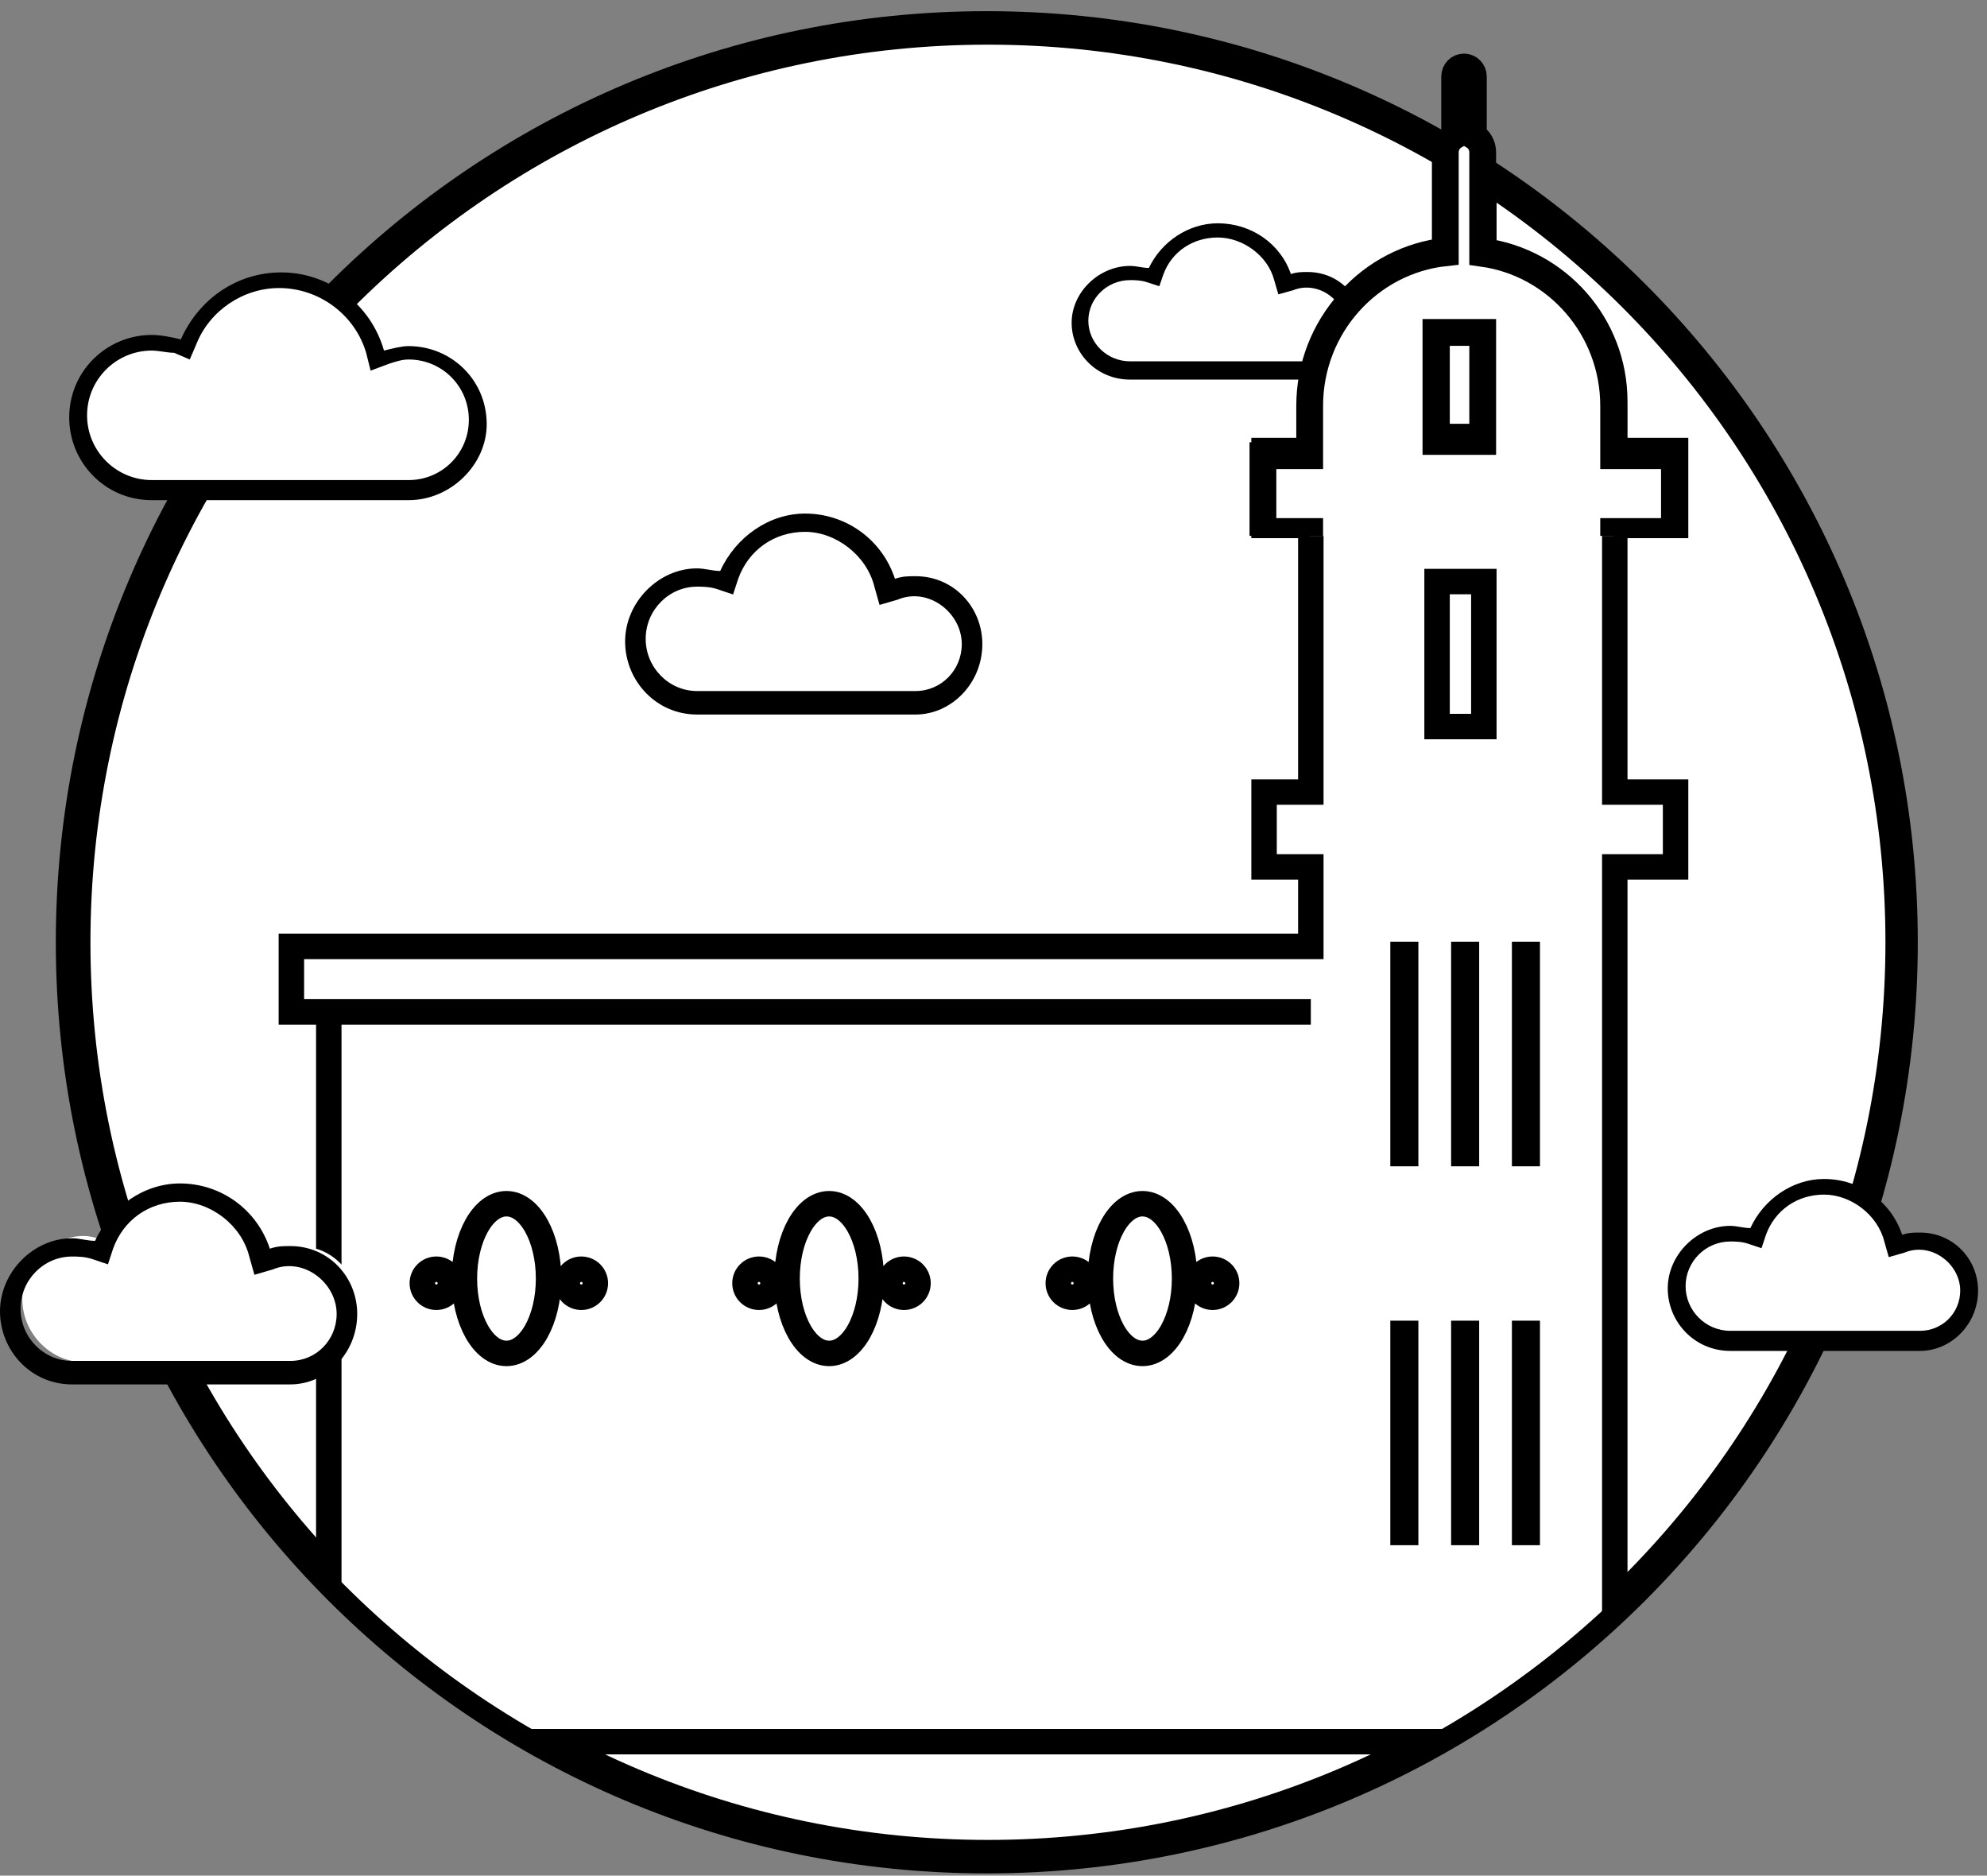<?xml version="1.0" encoding="UTF-8"?><svg version="1.1" width="89px" height="84px" viewBox="0 0 89.0 84.0" xmlns="http://www.w3.org/2000/svg" xmlns:xlink="http://www.w3.org/1999/xlink"><rect x="0" y="0" width="89.0" height="84.0" fill="#808080" stroke="none"/><defs><clipPath id="i0"><path d="M41.2,0 C63.954,0 82.4,18.446 82.4,41.2 C82.4,63.954 63.954,82.4 41.2,82.4 C18.446,82.4 0,63.954 0,41.2 C0,18.446 18.446,0 41.2,0 Z"></path></clipPath><clipPath id="i1"><path d="M82.4,0 L82.4,82.4 L0,82.4 L0,0 L82.4,0 Z"></path></clipPath><clipPath id="i2"><path d="M52.574,0 C52.806,0 52.993,0.188 52.993,0.419 L52.993,3.045 C53.244,3.19 53.412,3.461 53.412,3.771 L53.412,8.235 C56.726,8.694 59.277,11.539 59.277,14.979 L59.277,17.179 L62,17.179 L62,20.531 L59.277,20.531 L59.277,32.472 L62,32.472 L62,35.824 L59.277,35.824 L59.277,75 L1.676,75 L1.676,42.318 L0,42.318 L0,39.385 L45.662,39.385 L45.662,35.824 L43.568,35.824 L43.568,32.472 L45.662,32.472 L45.662,20.531 L43.568,20.531 L43.568,17.179 L45.662,17.179 L45.662,14.979 C45.662,11.466 48.322,8.575 51.737,8.209 L51.737,3.771 C51.737,3.461 51.905,3.19 52.156,3.045 L52.156,0.419 C52.156,0.188 52.343,0 52.574,0 Z M9.635,50.908 C8.594,50.908 7.75,52.409 7.75,54.26 C7.75,56.111 8.594,57.612 9.635,57.612 C10.676,57.612 11.52,56.111 11.52,54.26 C11.52,52.409 10.676,50.908 9.635,50.908 Z M24.088,50.908 C23.047,50.908 22.203,52.409 22.203,54.26 C22.203,56.111 23.047,57.612 24.088,57.612 C25.129,57.612 25.973,56.111 25.973,54.26 C25.973,52.409 25.129,50.908 24.088,50.908 Z M38.122,50.908 C37.08,50.908 36.237,52.409 36.237,54.26 C36.237,56.111 37.08,57.612 38.122,57.612 C39.163,57.612 40.007,56.111 40.007,54.26 C40.007,52.409 39.163,50.908 38.122,50.908 Z M6.493,53.841 C6.146,53.841 5.865,54.122 5.865,54.469 C5.865,54.816 6.146,55.098 6.493,55.098 C6.84,55.098 7.122,54.816 7.122,54.469 C7.122,54.122 6.84,53.841 6.493,53.841 Z M12.986,53.841 C12.639,53.841 12.358,54.122 12.358,54.469 C12.358,54.816 12.639,55.098 12.986,55.098 C13.333,55.098 13.615,54.816 13.615,54.469 C13.615,54.122 13.333,53.841 12.986,53.841 Z M20.946,53.841 C20.599,53.841 20.317,54.122 20.317,54.469 C20.317,54.816 20.599,55.098 20.946,55.098 C21.293,55.098 21.574,54.816 21.574,54.469 C21.574,54.122 21.293,53.841 20.946,53.841 Z M27.439,53.841 C27.092,53.841 26.811,54.122 26.811,54.469 C26.811,54.816 27.092,55.098 27.439,55.098 C27.786,55.098 28.068,54.816 28.068,54.469 C28.068,54.122 27.786,53.841 27.439,53.841 Z M34.98,53.841 C34.633,53.841 34.351,54.122 34.351,54.469 C34.351,54.816 34.633,55.098 34.98,55.098 C35.327,55.098 35.608,54.816 35.608,54.469 C35.608,54.122 35.327,53.841 34.98,53.841 Z M41.264,53.841 C40.916,53.841 40.635,54.122 40.635,54.469 C40.635,54.816 40.916,55.098 41.264,55.098 C41.611,55.098 41.892,54.816 41.892,54.469 C41.892,54.122 41.611,53.841 41.264,53.841 Z M53.412,23.045 L51.317,23.045 L51.317,29.539 L53.412,29.539 L53.412,23.045 Z M53.412,11.732 L51.317,11.732 L51.317,16.55 L53.412,16.55 L53.412,11.732 Z"></path></clipPath><clipPath id="i3"><path d="M1.257,0 L1.257,10.056 L0,10.056 L0,0 L1.257,0 Z"></path></clipPath><clipPath id="i4"><path d="M1.257,0 L1.257,10.056 L0,10.056 L0,0 L1.257,0 Z"></path></clipPath><clipPath id="i5"><path d="M1.257,0 L1.257,10.056 L0,10.056 L0,0 L1.257,0 Z"></path></clipPath><clipPath id="i6"><path d="M1.257,0 L1.257,10.056 L0,10.056 L0,0 L1.257,0 Z"></path></clipPath><clipPath id="i7"><path d="M1.257,0 L1.257,10.056 L0,10.056 L0,0 L1.257,0 Z"></path></clipPath><clipPath id="i8"><path d="M1.257,0 L1.257,10.056 L0,10.056 L0,0 L1.257,0 Z"></path></clipPath><clipPath id="i9"><path d="M7.672,0 C9.389,0 10.878,1.059 11.221,2.706 L11.336,3.059 L11.679,2.941 C11.908,2.824 12.252,2.824 12.481,2.824 C13.855,2.824 15,4 15,5.412 C15,6.824 13.855,8 12.481,8 L2.748,8 C1.26,8 0,6.706 0,5.176 C0,3.647 1.26,2.353 2.748,2.353 C3.092,2.353 3.435,2.471 3.779,2.588 L4.122,2.706 L4.237,2.353 C4.809,0.941 6.183,0 7.672,0 Z"></path></clipPath><clipPath id="i10"><path d="M15,0 L15,8 L0,8 L0,0 L15,0 Z"></path></clipPath><clipPath id="i11"><path d="M8.058,0 C9.899,0 11.511,1.169 12.086,2.922 C12.432,2.805 12.662,2.805 13.007,2.805 C14.734,2.805 16,4.208 16,5.844 C16,7.597 14.619,9 13.007,9 L3.223,9 C1.381,9 0,7.481 0,5.727 C0,3.974 1.496,2.455 3.223,2.455 C3.568,2.455 3.914,2.571 4.259,2.571 C4.95,1.052 6.446,0 8.058,0 Z M8.058,0.818 C6.676,0.818 5.525,1.636 5.065,2.922 L4.835,3.623 L4.144,3.39 C3.799,3.273 3.453,3.273 3.223,3.273 C1.957,3.273 0.921,4.325 0.921,5.61 C0.921,6.896 1.957,7.948 3.223,7.948 L13.007,7.948 C14.158,7.948 15.079,7.013 15.079,5.844 C15.079,4.442 13.583,3.273 12.201,3.857 L11.396,4.091 L11.165,3.273 C10.82,1.87 9.439,0.818 8.058,0.818 Z"></path></clipPath><clipPath id="i12"><path d="M16,0 L16,9 L0,9 L0,0 L16,0 Z"></path></clipPath><clipPath id="i13"><path d="M6.7,0 C8.2,0 9.5,0.9 9.8,2.3 L9.9,2.6 L10.2,2.5 C10.4,2.4 10.7,2.4 10.9,2.4 C12.1,2.4 13.1,3.4 13.1,4.6 C13.1,5.8 12.1,6.8 10.9,6.8 L2.4,6.8 C1.1,6.8 0,5.7 0,4.4 C0,3.1 1.1,2 2.4,2 C2.7,2 3,2.1 3.3,2.2 L3.6,2.3 L3.7,2 C4.2,0.8 5.4,0 6.7,0 Z"></path></clipPath><clipPath id="i14"><path d="M13.1,0 L13.1,6.8 L0,6.8 L0,0 L13.1,0 Z"></path></clipPath><clipPath id="i15"><path d="M7,0 C8.6,0 10,1 10.5,2.5 C10.8,2.4 11,2.4 11.3,2.4 C12.8,2.4 13.9,3.6 13.9,5 C13.9,6.5 12.7,7.7 11.3,7.7 L2.8,7.7 C1.2,7.7 0,6.4 0,4.9 C0,3.4 1.3,2.1 2.8,2.1 C3.1,2.1 3.4,2.2 3.7,2.2 C4.3,0.9 5.6,0 7,0 Z M7,0.7 C5.8,0.7 4.8,1.4 4.4,2.5 L4.2,3.1 L3.6,2.9 C3.3,2.8 3,2.8 2.8,2.8 C1.7,2.8 0.8,3.7 0.8,4.8 C0.8,5.9 1.7,6.8 2.8,6.8 L11.3,6.8 C12.3,6.8 13.1,6 13.1,5 C13.1,3.8 11.8,2.8 10.6,3.3 L9.9,3.5 L9.7,2.8 C9.4,1.6 8.2,0.7 7,0.7 Z"></path></clipPath><clipPath id="i16"><path d="M13.9,0 L13.9,7.7 L0,7.7 L0,0 L13.9,0 Z"></path></clipPath><clipPath id="i17"><path d="M6.137,0 C7.511,0 8.702,0.794 8.977,2.029 L9.069,2.294 L9.344,2.206 C9.527,2.118 9.802,2.118 9.985,2.118 C11.084,2.118 12,3 12,4.059 C12,5.118 11.084,6 9.985,6 L2.198,6 C1.008,6 0,5.029 0,3.882 C0,2.735 1.008,1.765 2.198,1.765 C2.473,1.765 2.748,1.853 3.023,1.941 L3.298,2.029 L3.389,1.765 C3.847,0.706 4.947,0 6.137,0 Z"></path></clipPath><clipPath id="i18"><path d="M12,0 L12,6 L0,6 L0,0 L12,0 Z"></path></clipPath><clipPath id="i19"><path d="M6.547,0 C8.043,0 9.353,0.909 9.82,2.273 C10.101,2.182 10.288,2.182 10.568,2.182 C11.971,2.182 13,3.273 13,4.545 C13,5.909 11.878,7 10.568,7 L2.619,7 C1.122,7 0,5.818 0,4.455 C0,3.091 1.216,1.909 2.619,1.909 C2.899,1.909 3.18,2 3.46,2 C4.022,0.818 5.237,0 6.547,0 Z M6.547,0.636 C5.424,0.636 4.489,1.273 4.115,2.273 L3.928,2.818 L3.367,2.636 C3.086,2.545 2.806,2.545 2.619,2.545 C1.59,2.545 0.748,3.364 0.748,4.364 C0.748,5.364 1.59,6.182 2.619,6.182 L10.568,6.182 C11.504,6.182 12.252,5.455 12.252,4.545 C12.252,3.455 11.036,2.545 9.914,3 L9.259,3.182 L9.072,2.545 C8.791,1.455 7.669,0.636 6.547,0.636 Z"></path></clipPath><clipPath id="i20"><path d="M13,0 L13,7 L0,7 L0,0 L13,0 Z"></path></clipPath><clipPath id="i21"><path d="M8.058,0 C9.899,0 11.511,1.169 12.086,2.922 C12.432,2.805 12.662,2.805 13.007,2.805 C14.734,2.805 16,4.208 16,5.844 C16,7.597 14.619,9 13.007,9 L3.223,9 C1.381,9 0,7.481 0,5.727 C0,3.974 1.496,2.455 3.223,2.455 C3.568,2.455 3.914,2.571 4.259,2.571 C4.95,1.052 6.446,0 8.058,0 Z M8.058,0.818 C6.676,0.818 5.525,1.636 5.065,2.922 L4.835,3.623 L4.144,3.39 C3.799,3.273 3.453,3.273 3.223,3.273 C1.957,3.273 0.921,4.325 0.921,5.61 C0.921,6.896 1.957,7.948 3.223,7.948 L13.007,7.948 C14.158,7.948 15.079,7.013 15.079,5.844 C15.079,4.442 13.583,3.273 12.201,3.857 L11.396,4.091 L11.165,3.273 C10.82,1.87 9.439,0.818 8.058,0.818 Z"></path></clipPath><clipPath id="i22"><path d="M9,0 C11,0 12.8,1.3 13.3,3.2 L13.4,3.6 L13.8,3.5 C14.1,3.4 14.5,3.3 14.8,3.3 C16.5,3.3 17.9,4.7 17.9,6.4 C17.9,8.1 16.5,9.4 14.8,9.4 L3.3,9.4 C1.5,9.4 0,7.9 0,6.1 C0,4.3 1.5,2.8 3.3,2.8 C3.7,2.8 4.1,2.9 4.5,3 L4.8,3.1 L4.9,2.8 C5.6,1.1 7.2,0 9,0 Z"></path></clipPath><clipPath id="i23"><path d="M17.9,0 L17.9,9.4 L0,9.4 L0,0 L17.9,0 Z"></path></clipPath><clipPath id="i24"><path d="M9.5,0 C11.6,0 13.5,1.4 14.1,3.5 C14.5,3.4 14.9,3.3 15.2,3.3 C17.1,3.3 18.7,4.8 18.7,6.8 C18.7,8.6 17.1,10.2 15.2,10.2 L3.7,10.2 C1.6,10.2 0,8.5 0,6.5 C0,4.4 1.7,2.8 3.7,2.8 C4.1,2.8 4.6,2.9 5,3 C5.8,1.2 7.5,0 9.5,0 Z M9.4,0.7 C7.8,0.7 6.3,1.7 5.7,3.2 L5.4,3.9 L4.7,3.6 C4.4,3.6 4,3.5 3.7,3.5 C2.1,3.5 0.8,4.8 0.8,6.4 C0.8,8 2.1,9.3 3.7,9.3 L15.2,9.3 C16.7,9.3 17.9,8.1 17.9,6.6 C17.9,5.1 16.7,3.9 15.2,3.9 C14.9,3.9 14.6,4 14.3,4.1 L13.5,4.4 L13.3,3.6 C12.8,1.9 11.2,0.7 9.4,0.7 Z"></path></clipPath><clipPath id="i25"><path d="M18.7,0 L18.7,10.2 L0,10.2 L0,0 L18.7,0 Z"></path></clipPath><clipPath id="i26"><path d="M33,0 L33,24 L0,24 L0,0 L33,0 Z"></path></clipPath><clipPath id="i27"><path d="M52.574,0 C52.806,0 52.993,0.19 52.993,0.425 L52.993,3.086 C53.244,3.233 53.412,3.507 53.412,3.821 L53.412,8.345 C56.726,8.81 59.277,11.692 59.277,15.179 L59.277,17.408 L62,17.408 L62,20.805 L59.277,20.805 L59.277,32.905 L62,32.905 L62,36.302 L59.277,36.302 L59.277,76 L1.676,76 L1.676,42.883 L0,42.883 L0,39.911 L45.662,39.911 L45.662,36.302 L43.568,36.302 L43.568,32.905 L45.662,32.905 L45.662,20.805 L43.568,20.805 L43.568,17.408 L45.662,17.408 L45.662,15.179 C45.662,11.619 48.322,8.689 51.737,8.319 L51.737,3.821 C51.737,3.507 51.905,3.232 52.156,3.086 L52.156,0.425 C52.156,0.19 52.343,0 52.574,0 Z M9.635,51.587 C8.594,51.587 7.75,53.107 7.75,54.983 C7.75,56.859 8.594,58.38 9.635,58.38 C10.676,58.38 11.52,56.859 11.52,54.983 C11.52,53.107 10.676,51.587 9.635,51.587 Z M24.088,51.587 C23.047,51.587 22.203,53.107 22.203,54.983 C22.203,56.859 23.047,58.38 24.088,58.38 C25.129,58.38 25.973,56.859 25.973,54.983 C25.973,53.107 25.129,51.587 24.088,51.587 Z M38.122,51.587 C37.08,51.587 36.237,53.107 36.237,54.983 C36.237,56.859 37.08,58.38 38.122,58.38 C39.163,58.38 40.007,56.859 40.007,54.983 C40.007,53.107 39.163,51.587 38.122,51.587 Z M6.493,54.559 C6.146,54.559 5.865,54.844 5.865,55.196 C5.865,55.547 6.146,55.833 6.493,55.833 C6.84,55.833 7.122,55.547 7.122,55.196 C7.122,54.844 6.84,54.559 6.493,54.559 Z M12.986,54.559 C12.639,54.559 12.358,54.844 12.358,55.196 C12.358,55.547 12.639,55.833 12.986,55.833 C13.333,55.833 13.615,55.547 13.615,55.196 C13.615,54.844 13.333,54.559 12.986,54.559 Z M20.946,54.559 C20.599,54.559 20.317,54.844 20.317,55.196 C20.317,55.547 20.599,55.833 20.946,55.833 C21.293,55.833 21.574,55.547 21.574,55.196 C21.574,54.844 21.293,54.559 20.946,54.559 Z M27.439,54.559 C27.092,54.559 26.811,54.844 26.811,55.196 C26.811,55.547 27.092,55.833 27.439,55.833 C27.786,55.833 28.068,55.547 28.068,55.196 C28.068,54.844 27.786,54.559 27.439,54.559 Z M34.98,54.559 C34.633,54.559 34.351,54.844 34.351,55.196 C34.351,55.547 34.633,55.833 34.98,55.833 C35.327,55.833 35.608,55.547 35.608,55.196 C35.608,54.844 35.327,54.559 34.98,54.559 Z M41.264,54.559 C40.916,54.559 40.635,54.844 40.635,55.196 C40.635,55.547 40.916,55.833 41.264,55.833 C41.611,55.833 41.892,55.547 41.892,55.196 C41.892,54.844 41.611,54.559 41.264,54.559 Z M53.412,23.352 L51.317,23.352 L51.317,29.933 L53.412,29.933 L53.412,23.352 Z M53.412,11.888 L51.317,11.888 L51.317,16.771 L53.412,16.771 L53.412,11.888 Z"></path></clipPath></defs><g transform="translate(3.051 1.0)"><g clip-path="url(#i0)"><g clip-path="url(#i1)"><polygon points="0,0 82.4,0 82.4,82.4 0,82.4 0,0" stroke="none" fill="#FFFFFF"></polygon></g><path d="M41.2,82.4 C63.954,82.4 82.4,63.954 82.4,41.2 C82.4,18.446 63.954,0 41.2,0 C18.446,0 0,18.446 0,41.2 C0,63.954 18.446,82.4 41.2,82.4 Z" stroke="#000000" stroke-width="2" fill="none" stroke-miterlimit="10"></path></g><g clip-path="url(#i0)"><g transform="translate(10.0 2.0)"><g clip-path="url(#i2)"><polygon points="0,0 62,0 62,75 0,75 0,0" stroke="none" fill="#FFFFFF"></polygon></g><path d="M52.574,0 C52.343,0 52.156,0.188 52.156,0.419 L52.156,3.045 C51.905,3.19 51.737,3.461 51.737,3.771 L51.737,8.209 C48.322,8.575 45.662,11.466 45.662,14.979 L45.662,17.179 L43.568,17.179 L43.568,20.531 L45.662,20.531 L45.662,32.472 L43.568,32.472 L43.568,35.824 L45.662,35.824 L45.662,39.385 L0,39.385 L0,42.318 L45.662,42.318 L1.676,42.318 L1.676,75 L59.277,75 L59.277,47.556 L59.277,42.318 L59.277,39.385 L59.277,35.824 L62,35.824 L62,32.472 L59.277,32.472 L59.277,20.531 L62,20.531 L62,17.179 L59.277,17.179 L59.277,14.979 C59.277,11.539 56.726,8.694 53.412,8.235 L53.412,3.771 C53.412,3.461 53.244,3.19 52.993,3.045 L52.993,0.419 C52.993,0.188 52.806,0 52.574,0 Z M53.412,11.732 L51.317,11.732 L51.317,16.55 L53.412,16.55 L53.412,11.732 Z M51.317,23.045 L53.412,23.045 L53.412,29.539 L51.317,29.539 L51.317,23.045 Z M9.635,57.612 C10.676,57.612 11.52,56.111 11.52,54.26 C11.52,52.409 10.676,50.908 9.635,50.908 C8.594,50.908 7.75,52.409 7.75,54.26 C7.75,56.111 8.594,57.612 9.635,57.612 Z M25.973,54.26 C25.973,56.111 25.129,57.612 24.088,57.612 C23.047,57.612 22.203,56.111 22.203,54.26 C22.203,52.409 23.047,50.908 24.088,50.908 C25.129,50.908 25.973,52.409 25.973,54.26 Z M38.122,57.612 C39.163,57.612 40.007,56.111 40.007,54.26 C40.007,52.409 39.163,50.908 38.122,50.908 C37.08,50.908 36.237,52.409 36.237,54.26 C36.237,56.111 37.08,57.612 38.122,57.612 Z M7.122,54.469 C7.122,54.816 6.84,55.098 6.493,55.098 C6.146,55.098 5.865,54.816 5.865,54.469 C5.865,54.122 6.146,53.841 6.493,53.841 C6.84,53.841 7.122,54.122 7.122,54.469 Z M12.986,55.098 C13.333,55.098 13.615,54.816 13.615,54.469 C13.615,54.122 13.333,53.841 12.986,53.841 C12.639,53.841 12.358,54.122 12.358,54.469 C12.358,54.816 12.639,55.098 12.986,55.098 Z M21.574,54.469 C21.574,54.816 21.293,55.098 20.946,55.098 C20.599,55.098 20.317,54.816 20.317,54.469 C20.317,54.122 20.599,53.841 20.946,53.841 C21.293,53.841 21.574,54.122 21.574,54.469 Z M27.439,55.098 C27.786,55.098 28.068,54.816 28.068,54.469 C28.068,54.122 27.786,53.841 27.439,53.841 C27.092,53.841 26.811,54.122 26.811,54.469 C26.811,54.816 27.092,55.098 27.439,55.098 Z M35.608,54.469 C35.608,54.816 35.327,55.098 34.98,55.098 C34.633,55.098 34.351,54.816 34.351,54.469 C34.351,54.122 34.633,53.841 34.98,53.841 C35.327,53.841 35.608,54.122 35.608,54.469 Z M40.635,54.469 C40.635,54.816 40.916,55.098 41.264,55.098 C41.611,55.098 41.892,54.816 41.892,54.469 C41.892,54.122 41.611,53.841 41.264,53.841 C40.916,53.841 40.635,54.122 40.635,54.469 Z" stroke="#000000" stroke-width="1.14" fill="none" stroke-miterlimit="10"></path><g transform="translate(49.223 39.176)"><g clip-path="url(#i3)"><polygon points="0,0 1.257,0 1.257,10.056 0,10.056 0,0" stroke="none" fill="#000000"></polygon></g></g><g transform="translate(51.946 39.176)"><g clip-path="url(#i4)"><polygon points="0,0 1.257,0 1.257,10.056 0,10.056 0,0" stroke="none" fill="#000000"></polygon></g></g><g transform="translate(54.669 39.176)"><g clip-path="url(#i5)"><polygon points="0,0 1.257,0 1.257,10.056 0,10.056 0,0" stroke="none" fill="#000000"></polygon></g></g><g transform="translate(49.223 56.145)"><g clip-path="url(#i6)"><polygon points="0,0 1.257,0 1.257,10.056 0,10.056 0,0" stroke="none" fill="#000000"></polygon></g></g><g transform="translate(51.946 56.145)"><g clip-path="url(#i7)"><polygon points="0,0 1.257,0 1.257,10.056 0,10.056 0,0" stroke="none" fill="#000000"></polygon></g></g><g transform="translate(54.669 56.145)"><g clip-path="url(#i8)"><polygon points="0,0 1.257,0 1.257,10.056 0,10.056 0,0" stroke="none" fill="#000000"></polygon></g></g></g></g><g transform="translate(24.949 22.0)"><g transform="translate(8.0 3.0)"><g clip-path="url(#i9)"><g clip-path="url(#i10)"><polygon points="0,0 15,0 15,8 0,8 0,0" stroke="none" fill="#FFFFFF"></polygon></g></g></g><g clip-path="url(#i11)"><g clip-path="url(#i12)"><polygon points="0,0 16,0 16,9 0,9 0,0" stroke="none" fill="#000000"></polygon></g></g></g></g><g transform="translate(3 1.0)"><path d="M41.2,82.4 C63.954,82.4 82.4,63.954 82.4,41.2 C82.4,18.446 63.954,0 41.2,0 C18.446,0 0,18.446 0,41.2 C0,63.954 18.446,82.4 41.2,82.4 Z" stroke="#000000" stroke-width="1" fill="none" stroke-miterlimit="10"></path></g><g transform="translate(74.7 52.8)"><g transform="translate(0.3 0.4)"><g clip-path="url(#i13)"><g clip-path="url(#i14)"><polygon points="0,0 13.1,0 13.1,6.8 0,6.8 0,0" stroke="none" fill="#FFFFFF"></polygon></g></g></g><g clip-path="url(#i15)"><g clip-path="url(#i16)"><polygon points="0,0 13.9,0 13.9,7.7 0,7.7 0,0" stroke="none" fill="#000000"></polygon></g></g></g><g transform="translate(48.0 10.0)"><g clip-path="url(#i17)"><g clip-path="url(#i18)"><polygon points="0,0 12,0 12,6 0,6 0,0" stroke="none" fill="#FFFFFF"></polygon></g></g><g clip-path="url(#i19)"><g clip-path="url(#i20)"><polygon points="0,0 13,0 13,7 0,7 0,0" stroke="none" fill="#000000"></polygon></g></g></g><g transform="translate(0.0 53.0)"><g transform="translate(1.0 0.0)"><g clip-path="url(#i9)"><g clip-path="url(#i10)"><polygon points="0,0 15,0 15,8 0,8 0,0" stroke="none" fill="#FFFFFF"></polygon></g></g></g><g clip-path="url(#i21)"><g clip-path="url(#i12)"><polygon points="0,0 16,0 16,9 0,9 0,0" stroke="none" fill="#000000"></polygon></g></g></g><g transform="translate(3.1 12.2)"><g transform="translate(0.4 0.4)"><g clip-path="url(#i22)"><g clip-path="url(#i23)"><polygon points="0,0 17.9,0 17.9,9.4 0,9.4 0,0" stroke="none" fill="#FFFFFF"></polygon></g></g></g><g clip-path="url(#i24)"><g clip-path="url(#i25)"><polygon points="0,0 18.7,0 18.7,10.2 0,10.2 0,0" stroke="none" fill="#000000"></polygon></g></g></g><g transform="translate(48.0 0.0)"><g clip-path="url(#i26)"><g transform="translate(-35.0 3.0)"><g clip-path="url(#i27)"><polygon points="35,0 62,0 62,21 35,21 35,0" stroke="none" fill="#FFFFFF"></polygon></g><path d="M52.574,0 C52.343,0 52.156,0.19 52.156,0.425 L52.156,3.086 C51.905,3.232 51.737,3.507 51.737,3.821 L51.737,8.319 C48.322,8.689 45.662,11.619 45.662,15.179 L45.662,17.408 L43.568,17.408 L43.568,20.805 L45.662,20.805 L45.662,32.905 L43.568,32.905 L43.568,36.302 L45.662,36.302 L45.662,39.911 L0,39.911 L0,42.883 L45.662,42.883 L1.676,42.883 L1.676,76 L59.277,76 L59.277,48.19 L59.277,42.883 L59.277,39.911 L59.277,36.302 L62,36.302 L62,32.905 L59.277,32.905 L59.277,20.805 L62,20.805 L62,17.408 L59.277,17.408 L59.277,15.179 C59.277,11.692 56.726,8.81 53.412,8.345 L53.412,3.821 C53.412,3.507 53.244,3.233 52.993,3.086 L52.993,0.425 C52.993,0.19 52.806,0 52.574,0 Z M53.412,11.888 L51.317,11.888 L51.317,16.771 L53.412,16.771 L53.412,11.888 Z M51.317,23.352 L53.412,23.352 L53.412,29.933 L51.317,29.933 L51.317,23.352 Z M9.635,58.38 C10.676,58.38 11.52,56.859 11.52,54.983 C11.52,53.107 10.676,51.587 9.635,51.587 C8.594,51.587 7.75,53.107 7.75,54.983 C7.75,56.859 8.594,58.38 9.635,58.38 Z M25.973,54.983 C25.973,56.859 25.129,58.38 24.088,58.38 C23.047,58.38 22.203,56.859 22.203,54.983 C22.203,53.107 23.047,51.587 24.088,51.587 C25.129,51.587 25.973,53.107 25.973,54.983 Z M38.122,58.38 C39.163,58.38 40.007,56.859 40.007,54.983 C40.007,53.107 39.163,51.587 38.122,51.587 C37.08,51.587 36.237,53.107 36.237,54.983 C36.237,56.859 37.08,58.38 38.122,58.38 Z M7.122,55.196 C7.122,55.547 6.84,55.833 6.493,55.833 C6.146,55.833 5.865,55.547 5.865,55.196 C5.865,54.844 6.146,54.559 6.493,54.559 C6.84,54.559 7.122,54.844 7.122,55.196 Z M12.986,55.833 C13.333,55.833 13.615,55.547 13.615,55.196 C13.615,54.844 13.333,54.559 12.986,54.559 C12.639,54.559 12.358,54.844 12.358,55.196 C12.358,55.547 12.639,55.833 12.986,55.833 Z M21.574,55.196 C21.574,55.547 21.293,55.833 20.946,55.833 C20.599,55.833 20.317,55.547 20.317,55.196 C20.317,54.844 20.599,54.559 20.946,54.559 C21.293,54.559 21.574,54.844 21.574,55.196 Z M27.439,55.833 C27.786,55.833 28.068,55.547 28.068,55.196 C28.068,54.844 27.786,54.559 27.439,54.559 C27.092,54.559 26.811,54.844 26.811,55.196 C26.811,55.547 27.092,55.833 27.439,55.833 Z M35.608,55.196 C35.608,55.547 35.327,55.833 34.98,55.833 C34.633,55.833 34.351,55.547 34.351,55.196 C34.351,54.844 34.633,54.559 34.98,54.559 C35.327,54.559 35.608,54.844 35.608,55.196 Z M40.635,55.196 C40.635,55.547 40.916,55.833 41.264,55.833 C41.611,55.833 41.892,55.547 41.892,55.196 C41.892,54.844 41.611,54.559 41.264,54.559 C40.916,54.559 40.635,54.844 40.635,55.196 Z" stroke="#000000" stroke-width="1.2" fill="none" stroke-miterlimit="10"></path></g></g></g></svg>
